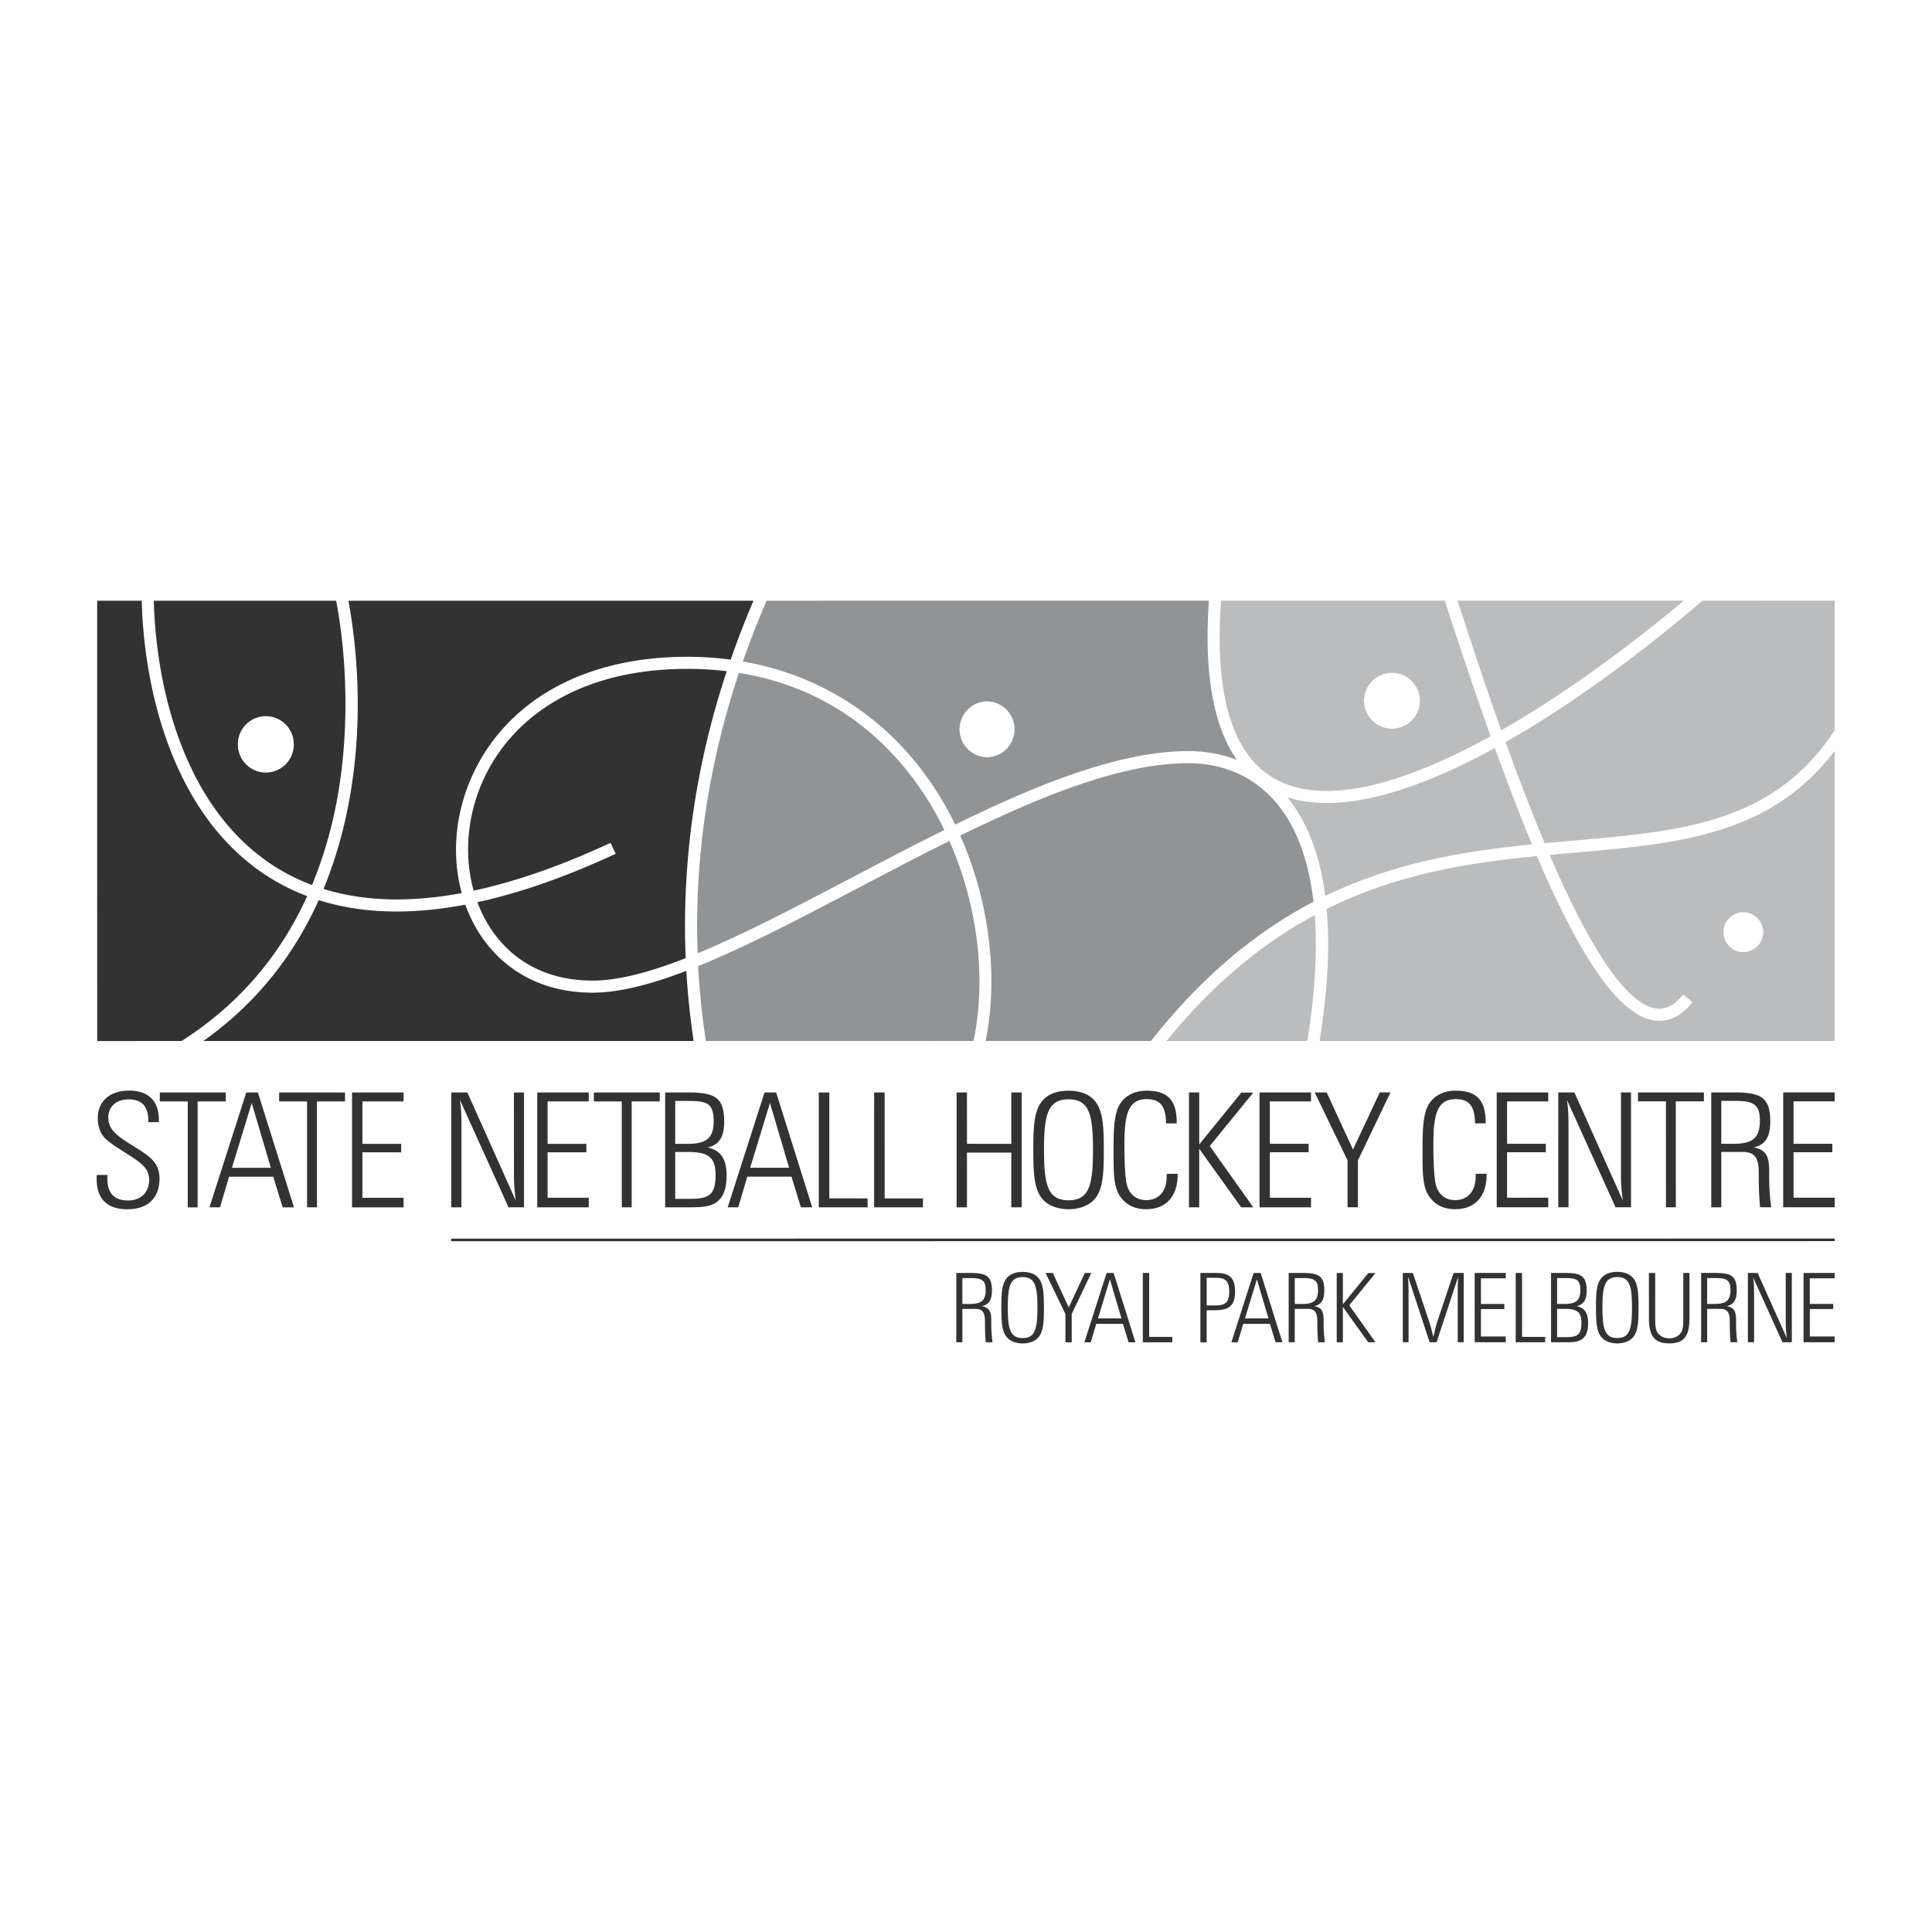 <svg xmlns="http://www.w3.org/2000/svg" width="2500" height="2500" viewBox="0 0 192.756 192.756"><path fill-rule="evenodd" clip-rule="evenodd" fill="#fff" d="M0 0h192.756v192.756H0V0z"/><path fill-rule="evenodd" clip-rule="evenodd" fill="#fff" d="M8.504 105.07l175.748-.009-.002-46.34-175.745.009-.001 46.34z"/><path d="M127.443 77.834c4.99 2.597 12.854.264 21.277-4.378a489.44 489.44 0 0 1-4.037-11.891c-.188-.582-.367-1.128-.535-1.637l-22.322.001c-.697 9.583 1.19 15.603 5.617 17.905zM167.986 59.929l-22.568.001.414 1.261c.939 2.88 2.312 7.078 3.949 11.671 6.117-3.492 12.477-8.131 18.205-12.933z" fill-rule="evenodd" clip-rule="evenodd" fill="#babcbe"/><path d="M68.576 66.733c-15.028 0-21.874 9.36-21.875 18.056a15.25 15.25 0 0 0 .557 4.074c4.188-.899 8.745-2.488 13.659-4.774l.508 1.094c-4.945 2.299-9.546 3.907-13.794 4.831 1.611 4.311 5.347 7.821 11.496 7.82 2.603-.001 5.761-.859 9.284-2.238-.343-8.227.564-17.967 4.095-28.631a32.847 32.847 0 0 0-3.93-.232z" fill-rule="evenodd" clip-rule="evenodd" fill="#323232"/><path d="M85.056 87.524c3.046-1.6 6.118-3.211 9.166-4.724-2.617-5.368-8.544-13.754-20.499-15.666-3.472 10.404-4.414 19.918-4.125 27.982 4.708-1.949 10.001-4.727 15.458-7.592z" fill-rule="evenodd" clip-rule="evenodd" fill="#919496"/><path d="M150.205 74.043c1.193 3.31 2.516 6.781 3.904 10.08.984-.09 1.963-.176 2.93-.26 10.789-.938 19.92-1.736 26.006-10.994l-.002-12.943-13.184.001c-6.252 5.348-13.099 10.402-19.654 14.116z" fill-rule="evenodd" clip-rule="evenodd" fill="#babcbe"/><path d="M95.3 82.268c8.362-4.091 16.479-7.33 23.245-7.331 1.408 0 3.121.202 4.863.883-2.361-3.367-3.299-8.685-2.793-15.891l-44.126.003a88.382 88.382 0 0 0-2.376 6.065c9.289 1.616 16.836 7.347 21.187 16.271z" fill-rule="evenodd" clip-rule="evenodd" fill="#919496"/><path d="M116.381 103.858h14.049c.771-4.731 1.018-8.94.744-12.562-4.994 2.682-9.969 6.635-14.793 12.562z" fill-rule="evenodd" clip-rule="evenodd" fill="#babcbe"/><path d="M26.83 86.065a19.915 19.915 0 0 0 4.302 2.233 41.352 41.352 0 0 0 2.105-6.637c1.805-7.869 1.371-16.102.302-21.726H15.346c.204 8.172 2.755 20.138 11.484 26.13z" fill-rule="evenodd" clip-rule="evenodd" fill="#323232"/><path d="M152.844 84.245c-1.248-2.999-2.482-6.241-3.699-9.61-7.947 4.346-15.385 6.615-20.699 4.916 1.986 2.457 3.246 5.74 3.779 9.831 6.974-3.378 13.957-4.472 20.619-5.137z" fill-rule="evenodd" clip-rule="evenodd" fill="#babcbe"/><path d="M30.649 89.407a21.064 21.064 0 0 1-4.502-2.347c-9.13-6.267-11.795-18.678-12.005-27.124H9.695l.002 43.929 8.412-.001c5.593-3.558 9.785-8.392 12.54-14.457z" fill-rule="evenodd" clip-rule="evenodd" fill="#323232"/><path d="M157.145 85.065c-.84.071-1.688.146-2.541.225 3.441 7.984 7.24 14.713 10.52 15.31 1 .182 1.914-.264 2.797-1.364l.941.755c-1.17 1.458-2.502 2.062-3.955 1.798-3.742-.683-7.703-7.294-11.574-16.378-6.766.662-13.879 1.745-20.969 5.271.336 3.769.1 8.167-.709 13.176l51.393-.002-.002-28.94c-6.421 8.453-15.675 9.26-25.901 10.149z" fill-rule="evenodd" clip-rule="evenodd" fill="#babcbe"/><path d="M97.721 97.937c0-4.61-1.005-9.532-3.001-14.037-3.023 1.502-6.077 3.102-9.103 4.691-5.631 2.958-11.091 5.822-15.962 7.802.141 2.666.413 5.162.769 7.469l26.704-.003c.393-1.866.593-3.863.593-5.922z" fill-rule="evenodd" clip-rule="evenodd" fill="#919496"/><path d="M114.83 103.859c5.285-6.699 10.742-11.03 16.217-13.888-.477-4.127-1.686-7.417-3.615-9.759-2.77-3.363-6.363-4.07-8.889-4.068-6.537-.001-14.502 3.187-22.741 7.222 2.069 4.652 3.108 9.752 3.108 14.544a30.575 30.575 0 0 1-.568 5.948h16.488v.001z" fill-rule="evenodd" clip-rule="evenodd" fill="#919496"/><path d="M20.28 103.864l48.925-.003a77.111 77.111 0 0 1-.729-7c-3.509 1.346-6.681 2.177-9.347 2.178-4.133 0-7.635-1.501-10.124-4.344-1.119-1.277-1.985-2.782-2.581-4.437-5.5 1.042-10.384.892-14.627-.453-2.593 5.771-6.445 10.468-11.517 14.059zM34.414 81.932a42.977 42.977 0 0 1-2.135 6.759c3.993 1.24 8.595 1.377 13.785.412a16.406 16.406 0 0 1-.566-4.313c0-4.855 2.045-9.619 5.614-13.071 4.189-4.049 10.228-6.191 17.465-6.191 1.475 0 2.919.097 4.325.284a90.374 90.374 0 0 1 2.274-5.878l-40.414.003c.804 4.369 1.763 12.792-.348 21.995z" fill-rule="evenodd" clip-rule="evenodd" fill="#323232"/><path d="M173.93 91.015a1.992 1.992 0 0 0-1.986 1.992 1.992 1.992 0 0 0 1.984 1.984 1.99 1.99 0 0 0 1.99-1.984c0-1.1-.893-1.992-1.988-1.992zM98.523 75.551a2.79 2.79 0 0 0 0-5.577 2.792 2.792 0 0 0-2.788 2.789 2.79 2.79 0 0 0 2.788 2.788zM138.875 72.7c1.543 0 2.785-1.247 2.785-2.786s-1.242-2.79-2.785-2.79a2.79 2.79 0 0 0-2.783 2.789 2.79 2.79 0 0 0 2.783 2.787zM29.309 74.237a2.786 2.786 0 0 0-2.789-2.784 2.785 2.785 0 0 0-2.786 2.784 2.788 2.788 0 1 0 5.575 0z" fill-rule="evenodd" clip-rule="evenodd" fill="#fff"/><path d="M10.728 117.227c-.017.128-.017.255-.017.383 0 1.432.7 2.164 2.068 2.165 1.273-.002 2.101-.812 2.1-2.054.001-1.193-.828-1.719-2.244-2.626-.715-.462-1.416-.875-2.004-1.384-.558-.494-.876-1.241-.876-2.148 0-1.672 1.179-2.753 3.135-2.754 1.909 0 2.959 1.035 2.96 2.912v.239l-1.05-.001-.001-.11c.001-1.449-.62-2.165-1.973-2.165-1.24.002-2.02.731-2.021 1.815 0 1.287 1.019 1.925 2.658 2.942 1.575.972 2.452 1.624 2.451 3.151 0 1.926-1.162 3.057-3.199 3.057-2.02.001-3.07-1.034-3.071-3.023 0-.128 0-.271.017-.399h1.067zM18.732 109.891h-2.787l.002-.892h6.573l-.001.892h-2.801v10.567l-.986-.001v-10.566zM23.141 116.511l1.972-6.461 1.91 6.461h-3.882zm-1.194 3.946l.906-3.056h4.409l.94 3.056h1.129L25.733 109l-1.162-.003-3.676 11.46h1.052zM30.635 109.89H27.85v-.891h6.573l-.001.89-2.8.002.002 10.566-.987-.001-.002-10.566zM35.124 120.457v-11.459l5.14-.001.001.892-4.107.001.001 4.233 3.867-.001v.845l-3.868-.001v4.536l4.107-.001-.001.956h-5.14zM45.023 108.997l1.607.001 4.838 10.805a16.607 16.607 0 0 1-.19-2.514l-.002-8.292h1.003l.002 11.459-1.545-.001-4.854-10.727c.11.7.159 1.465.159 2.293v8.434l-1.018.001v-11.459zM53.6 120.456l-.001-11.459 5.141-.001.001.892h-4.106v4.233l3.867.001v.844l-3.867-.002v4.537l4.107-.001-.002.956H53.6zM62.035 109.889H59.25v-.892h6.573l-.001.891h-2.8l.001 10.568-.988-.001v-10.566zM67.367 119.612l-.001-4.68h1.209c1.99-.001 2.818.43 2.818 2.307 0 2.118-.764 2.373-2.753 2.372l-1.273.001zm0-5.491v-4.28l1.273-.001c1.91 0 2.561.223 2.561 2.036 0 1.688-.731 2.245-2.626 2.246l-1.208-.001zm-1.003 6.333h2.276c1.273.001 2.196-.03 2.865-.523.7-.525.987-1.387.986-2.658-.001-1.641-.588-2.516-1.895-2.785 1.177-.271 1.655-1.066 1.655-2.596 0-2.433-.971-2.895-3.613-2.896l-2.275.001.001 11.457zM74.846 116.508l1.973-6.462 1.91 6.462h-3.883zm-1.193 3.946l.906-3.057 4.407.001.941 3.057 1.129-.001-3.598-11.459h-1.161l-3.676 11.459h1.052zM81.689 108.995l1.05.001.002 10.566 3.818.001v.891l-4.87.001v-11.46zM87.212 108.995h1.049l.002 10.568h3.82l-.001.89-4.871.001.001-11.459zM95.439 120.454v-11.459l1.034-.001.002 5.125 4.423.001v-5.126h1.036v11.459h-1.036v-5.458h-4.423l-.001 5.459h-1.035zM104.16 114.724c0-3.469.365-5.045 2.451-5.044 2.086-.001 2.436 1.558 2.436 5.044 0 3.469-.35 5.028-2.436 5.028-2.084 0-2.451-1.559-2.451-5.028zm-1.066 0c0 2.355.08 3.931.908 4.902.541.62 1.463 1.02 2.611 1.018 1.145.001 2.068-.397 2.609-1.018.826-.971.906-2.547.906-4.901 0-2.341-.08-3.915-.908-4.903-.557-.652-1.447-1.003-2.609-1.002-1.162 0-2.037.334-2.611 1.004-.842.986-.904 2.576-.906 4.9zM117.498 117.11c0 .016-.002.031 0 .049-.002 2.227-1.162 3.484-3.168 3.485-1.146-.001-2.037-.462-2.609-1.338-.605-.923-.619-2.274-.619-4.105-.002-.144-.002-.304-.002-.446.002-1.576.016-2.879.334-3.931.381-1.24 1.48-2.006 2.959-2.005 2.119-.001 3.01.954 3.008 3.198a.331.331 0 0 1 0 .063h-1.064c-.018-1.671-.557-2.418-1.91-2.419-1.83 0-2.244 1.433-2.244 4.504 0 1.799.062 3.071.207 3.852.207 1.083.924 1.718 1.957 1.718 1.273.001 2.053-.874 2.053-2.37v-.253l1.098-.002zM118.627 108.994l1.018-.001.001 5.19 4.202-5.173 1.193-.001-4.344 5.332 4.344 6.111h-1.209l-4.187-5.842v5.843l-1.018-.001v-11.458zM125.662 120.452v-11.459l5.139-.001v.892l-4.106.001v4.231l3.867.001v.845l-3.867-.001v4.536h4.108l-.002.955h-5.139zM134.447 115.772l-3.279-6.779 1.193-.001 2.627 5.698 2.672-5.698h1.067l-3.247 6.78v4.678l-1.033.001v-4.679zM148.326 117.109c-.002.015-.002.03-.002.048 0 2.228-1.162 3.485-3.166 3.485-1.146-.001-2.037-.462-2.611-1.337-.604-.924-.621-2.276-.619-4.107a16.503 16.503 0 0 1 0-.445c-.002-1.574.016-2.88.332-3.931.383-1.241 1.48-2.004 2.961-2.005 2.115-.001 3.006.955 3.008 3.197 0 .017-.002.049 0 .064l-1.066.001c-.016-1.671-.557-2.419-1.91-2.418-1.83-.002-2.244 1.431-2.244 4.502 0 1.8.064 3.072.207 3.852.207 1.082.924 1.72 1.959 1.72 1.273-.001 2.053-.876 2.051-2.372.002-.079 0-.159.002-.254h1.098zM149.328 120.45l-.002-11.458h5.143l-.002.892h-4.106v4.232h3.868v.844l-3.87.001.002 4.536 4.106-.002.002.955h-5.141zM155.469 108.992l1.607-.001 4.84 10.806a16.33 16.33 0 0 1-.191-2.513v-8.292l1.002-.001v11.459h-1.543l-4.855-10.727c.113.7.16 1.465.16 2.292v8.435l-1.018-.001-.002-11.457zM166.211 109.883h-2.783l-.002-.892 6.574-.001-.002.892h-2.801l.002 10.568-.986-.001-.002-10.566zM171.734 114.114v-4.28l1.416.001c1.734 0 2.434.334 2.436 1.941-.002 1.766-.701 2.339-2.643 2.339l-1.209-.001zm2.116.813c1.066-.001 1.482.446 1.594 1.479.064.622-.033 1.975.158 4.044h1.113a21.865 21.865 0 0 1-.205-2.864c0-.192-.002-.43 0-.733 0-1.463-.271-2.132-1.545-2.37 1.193-.271 1.654-1.083 1.656-2.595-.002-2.435-.971-2.897-3.615-2.896h-2.273v11.46h1.002v-5.522l2.115-.003zM177.908 120.449l.002-11.461 5.139.001v.892h-4.106v4.235l3.868-.002v.845l-3.868-.001v4.536l4.106-.001.002.956h-5.143zM96.015 130.098l.001-2.583h.854c1.045 0 1.469.2 1.469 1.172.002 1.066-.422 1.41-1.593 1.412l-.731-.001zm1.278.489c.645.001.895.27.961.895.039.376-.02 1.189.098 2.439l.672-.001a13.11 13.11 0 0 1-.125-1.729c0-.115-.002-.259 0-.44-.002-.886-.166-1.287-.934-1.431.721-.165 1-.654 1-1.567 0-1.471-.586-1.748-2.18-1.748h-1.374v6.916l.605-.001v-3.333h1.277zM100.549 130.463c0-2.094.221-3.045 1.479-3.046 1.26 0 1.473.941 1.473 3.045-.002 2.095-.213 3.036-1.471 3.037-1.26-.001-1.481-.941-1.481-3.036zm1.492 3.572h-.025c-.686-.003-1.236-.242-1.562-.614-.5-.585-.547-1.536-.549-2.96 0-1.4.039-2.36.549-2.956.346-.404.875-.605 1.576-.605.701-.001 1.238.21 1.576.604.498.597.545 1.546.545 2.959.002 1.422-.047 2.372-.545 2.958-.327.373-.879.612-1.565.614zM106.299 131.097l-1.981-4.092.721-.001 1.586 3.438 1.613-3.438.643.001-1.959 4.091.002 2.825h-.627l.002-2.824zM109.545 131.539l1.189-3.901 1.154 3.899-2.343.002zm-.721 2.381l.547-1.845h2.662l.566 1.846h.682l-2.172-6.916h-.701l-2.219 6.916.635-.001zM114.02 127.005l.634-.001v6.378h2.305l.002.538h-2.941v-6.915zM120.389 127.483l.895.001c.969 0 1.352.308 1.354 1.364 0 1.085-.365 1.393-1.355 1.392l-.893.001v-2.758h-.001zm0 6.438v-3.199h.846c1.402-.002 1.988-.462 1.986-1.874.002-1.325-.537-1.843-1.824-1.843l-1.633-.002v6.918h.625zM124.211 131.538l1.191-3.901 1.152 3.901h-2.343zm-.721 2.382l.549-1.845h2.66l.566 1.844h.682l-2.17-6.916-.703.001-2.217 6.915.633.001zM129.178 130.096v-2.583l.855-.001c1.047 0 1.469.202 1.469 1.173 0 1.065-.424 1.411-1.594 1.412l-.73-.001zm1.275.49c.645-.001.895.27.963.894.039.375-.02 1.191.096 2.44l.672-.002a13.098 13.098 0 0 1-.125-1.729v-.44c-.002-.885-.162-1.287-.932-1.432.721-.163 1-.653.998-1.566.002-1.47-.584-1.748-2.18-1.747h-1.373v6.915h.604l.002-3.333h1.275zM133.365 127.003h.615v3.131l2.536-3.121.72-.001-2.623 3.217 2.621 3.69h-.726l-2.528-3.525v3.526l-.615-.001v-6.916zM139.955 127.003h1.006l1.664 4.966c.076.23.211.71.375 1.43.191-.795.309-1.268.363-1.431l1.662-4.965 1.01-.001v6.915h-.596v-5.195a36.71 36.71 0 0 1 .039-1.325l-2.152 6.522h-.693l-2.15-6.551c.029.584.049 1.037.049 1.354v5.196l-.576-.001v-6.914h-.001zM147.129 133.918v-6.917l3.101.001v.537l-2.476.001v2.555l2.334.001-.002.508h-2.332v2.739l2.478-.001v.576h-3.103zM151.221 127.003l.634-.001v6.378h2.305v.537l-2.939.001v-6.915zM155.352 133.407v-2.822l.73-.001c1.199-.001 1.699.261 1.699 1.395 0 1.276-.461 1.43-1.662 1.429h-.767v-.001zm0-3.312v-2.584h.768c1.152.001 1.547.134 1.549 1.23-.002 1.018-.443 1.354-1.588 1.353l-.729.001zm-.604 3.823l1.373.001c.768-.002 1.324-.021 1.729-.319.422-.317.594-.835.596-1.604-.002-.989-.355-1.517-1.143-1.681.709-.164.998-.644.998-1.564-.002-1.471-.588-1.749-2.182-1.749h-1.373l.002 6.916zM159.875 130.459c.002-2.095.221-3.045 1.48-3.045 1.258.001 1.467.942 1.469 3.045-.002 2.095-.209 3.035-1.469 3.036-1.257 0-1.48-.941-1.48-3.036zm1.484 3.573h-.012c-.689 0-1.242-.241-1.568-.615-.498-.585-.547-1.536-.547-2.957 0-1.402.037-2.363.547-2.959.348-.402.875-.604 1.574-.605.701 0 1.24.211 1.576.604.5.597.547 1.547.547 2.958 0 1.423-.047 2.373-.547 2.96-.325.373-.88.613-1.57.614zM165.139 127.001v4.534c0 .652.029 1.123.232 1.423.238.354.65.564 1.172.566.518 0 .93-.212 1.17-.566.203-.3.23-.77.23-1.424v-4.533l.615-.001v4.535c0 1.709-.498 2.497-2.016 2.496-1.5.001-2.027-.778-2.027-2.496l-.002-4.534h.626zM170.326 130.094v-2.585l.854.002c1.049-.001 1.471.201 1.469 1.171 0 1.066-.422 1.413-1.594 1.412h-.729zm1.278.49c.643-.001.893.268.959.894.041.375-.018 1.19.098 2.439l.672-.001a13.41 13.41 0 0 1-.123-1.728c-.002-.115-.002-.26 0-.443-.002-.883-.164-1.286-.932-1.431.719-.163.996-.654.996-1.565 0-1.47-.584-1.749-2.178-1.749h-1.375v6.917h.605v-3.334l1.278.001zM174.389 127.002h.971l2.92 6.521a10.13 10.13 0 0 1-.115-1.519l-.002-5.004h.607v6.917l-.932-.001-2.932-6.474c.068.423.098.884.098 1.384v5.09l-.615.001v-6.915zM179.941 133.916v-6.915h3.102v.536l-2.479.001v2.556h2.336l-.002.508-2.334.001.002 2.737 2.477-.001-.002.577h-3.1z" fill-rule="evenodd" clip-rule="evenodd" fill="#323232"/><path fill="none" stroke="#323232" stroke-width=".258" stroke-miterlimit="2.613" d="M45.017 123.708l138.03-.008"/></svg>